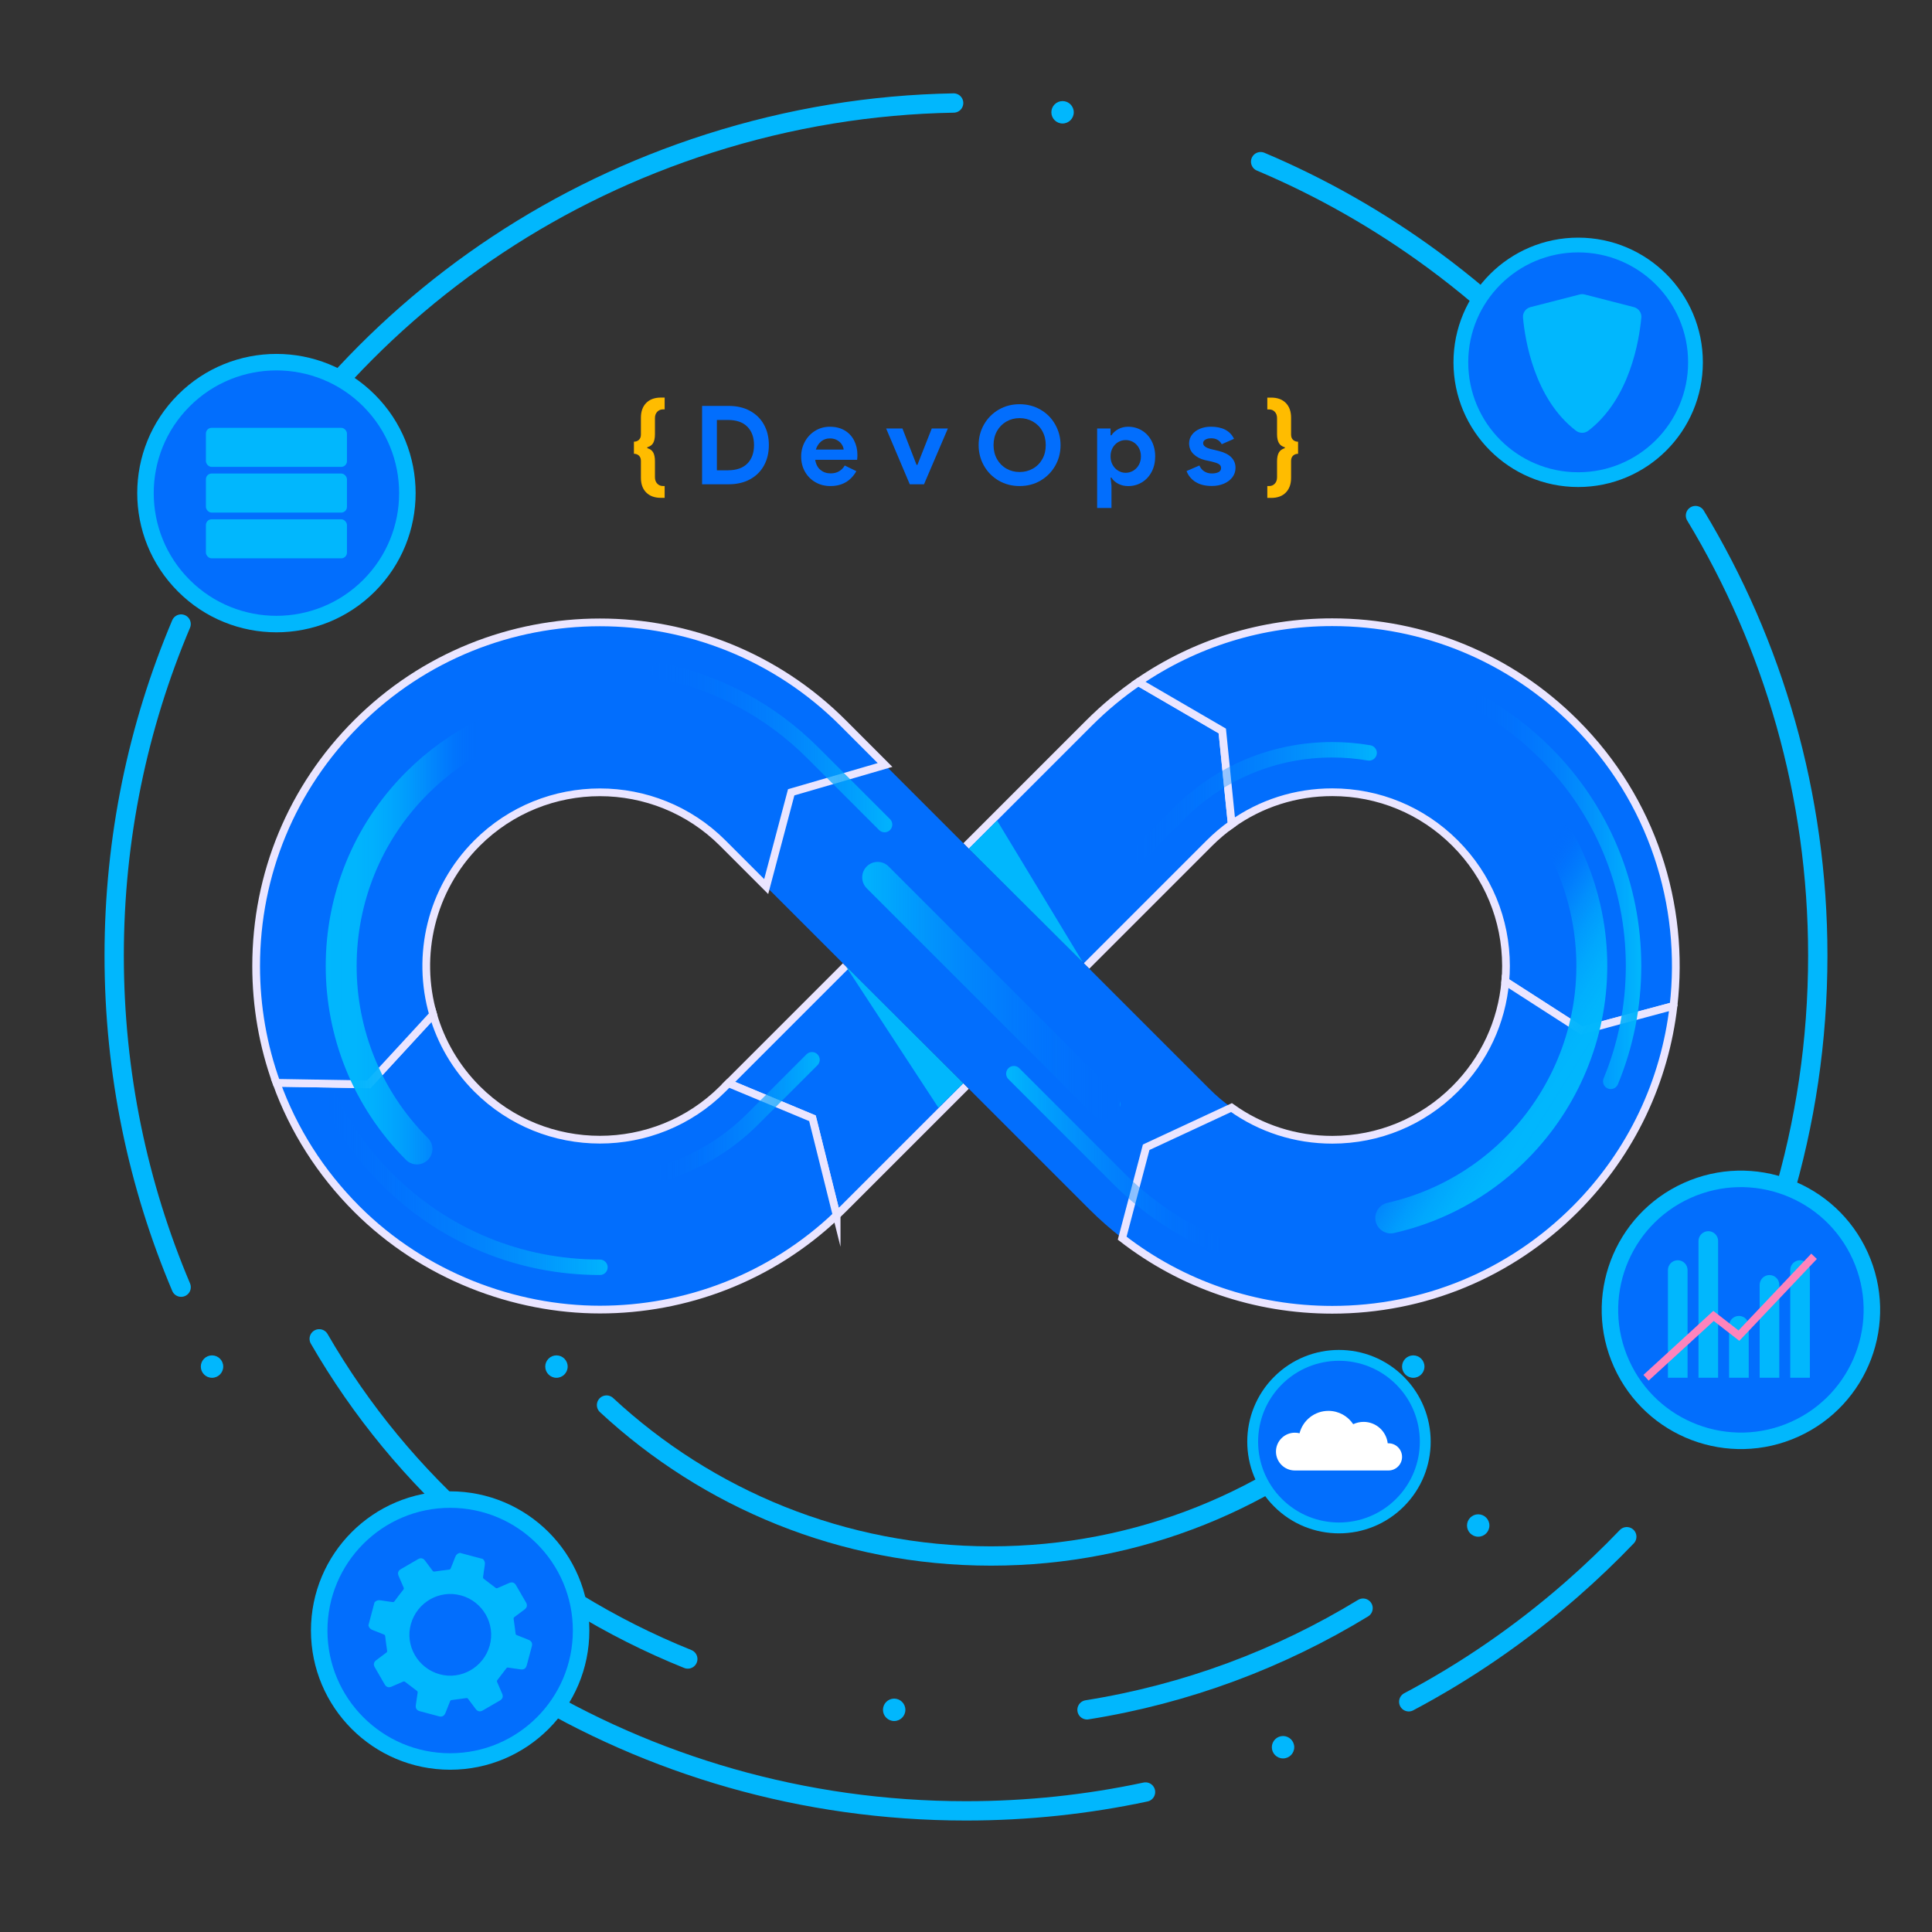 <svg xmlns="http://www.w3.org/2000/svg" xmlns:xlink="http://www.w3.org/1999/xlink" viewBox="0 0 500 500"><rect x="0" y="0" width="500" height="500" fill="#333333" stroke="none"/><defs><style>      .cls-1 {        mix-blend-mode: soft-light;      }      .cls-1, .cls-2 {        fill: #01b7fd;      }      .cls-3 {        stroke: url(#linear-gradient);      }      .cls-3, .cls-4, .cls-5, .cls-6, .cls-7, .cls-8, .cls-9, .cls-10, .cls-11, .cls-12, .cls-13, .cls-14, .cls-15, .cls-16, .cls-17 {        stroke-miterlimit: 10;      }      .cls-3, .cls-5, .cls-6, .cls-7, .cls-8, .cls-10, .cls-11, .cls-12, .cls-13, .cls-14, .cls-15 {        fill: none;      }      .cls-3, .cls-5, .cls-6, .cls-7, .cls-8, .cls-11, .cls-12, .cls-13, .cls-14, .cls-15 {        stroke-linecap: round;      }      .cls-3, .cls-5, .cls-8, .cls-11, .cls-13, .cls-14 {        stroke-width: 4px;      }      .cls-4 {        stroke-width: 4.27px;      }      .cls-4, .cls-9, .cls-18, .cls-16, .cls-17 {        fill: #026efd;      }      .cls-4, .cls-12, .cls-16, .cls-17 {        stroke: #01b7fd;      }      .cls-5 {        stroke: url(#linear-gradient-6);      }      .cls-19 {        fill: #fff;      }      .cls-6 {        stroke: url(#linear-gradient-8);      }      .cls-6, .cls-7, .cls-15 {        stroke-width: 8px;      }      .cls-7 {        stroke: url(#linear-gradient-7);      }      .cls-8 {        stroke: url(#linear-gradient-3);      }      .cls-20 {        isolation: isolate;      }      .cls-9 {        stroke: #eae5ff;      }      .cls-9, .cls-10 {        stroke-width: 2px;      }      .cls-10 {        stroke: #ff84bc;      }      .cls-11 {        stroke: url(#linear-gradient-2);      }      .cls-12 {        stroke-width: 5px;      }      .cls-13 {        stroke: url(#linear-gradient-5);      }      .cls-14 {        stroke: url(#linear-gradient-4);      }      .cls-15 {        stroke: url(#linear-gradient-9);      }      .cls-21 {        fill: #ffbc00;      }      .cls-22 {        fill: #5c49ea;      }      .cls-16 {        stroke-width: 3.82px;      }      .cls-17 {        stroke-width: 2.81px;      }    </style><linearGradient id="linear-gradient" x1="169.41" y1="288.94" x2="212.14" y2="288.94" gradientUnits="userSpaceOnUse"><stop offset="0" stop-color="#01b7fd"></stop><stop offset="0" stop-color="#026efd" stop-opacity="0"></stop><stop offset="1" stop-color="#01b7fd" stop-opacity=".95"></stop></linearGradient><linearGradient id="linear-gradient-2" x1="82.67" y1="305.59" x2="157.26" y2="305.59" xlink:href="#linear-gradient"></linearGradient><linearGradient id="linear-gradient-3" x1="168.59" y1="193.46" x2="230.92" y2="193.46" xlink:href="#linear-gradient"></linearGradient><linearGradient id="linear-gradient-4" x1="260.39" y1="299.97" x2="316.93" y2="299.97" gradientUnits="userSpaceOnUse"><stop offset="0" stop-color="#01b7fd"></stop><stop offset="1" stop-color="#026efd" stop-opacity="0"></stop></linearGradient><linearGradient id="linear-gradient-5" x1="380.8" y1="230.87" x2="424.75" y2="230.87" gradientUnits="userSpaceOnUse"><stop offset="0" stop-color="#026efd" stop-opacity="0"></stop><stop offset="1" stop-color="#01b7fd"></stop></linearGradient><linearGradient id="linear-gradient-6" x1="292.06" y1="207.81" x2="356.33" y2="207.81" xlink:href="#linear-gradient"></linearGradient><linearGradient id="linear-gradient-7" x1="84.29" y1="243.7" x2="129.38" y2="243.7" gradientUnits="userSpaceOnUse"><stop offset="0" stop-color="#01b7fd"></stop><stop offset=".16" stop-color="#01b6fd" stop-opacity=".99"></stop><stop offset=".27" stop-color="#01b3fd" stop-opacity=".95"></stop><stop offset=".37" stop-color="#01aefd" stop-opacity=".89"></stop><stop offset=".47" stop-color="#01a7fd" stop-opacity=".8"></stop><stop offset=".56" stop-color="#019efd" stop-opacity=".68"></stop><stop offset=".64" stop-color="#0193fd" stop-opacity=".54"></stop><stop offset=".72" stop-color="#0187fd" stop-opacity=".37"></stop><stop offset=".8" stop-color="#0178fd" stop-opacity=".18"></stop><stop offset=".85" stop-color="#026efd" stop-opacity=".05"></stop><stop offset=".86" stop-color="#026efd" stop-opacity=".03"></stop><stop offset=".9" stop-color="#026efd" stop-opacity="0"></stop><stop offset="1" stop-color="#026efd" stop-opacity="0"></stop></linearGradient><linearGradient id="linear-gradient-8" x1="223.09" y1="256.42" x2="289.82" y2="256.42" gradientTransform="translate(512.96 512.84) rotate(-180)" gradientUnits="userSpaceOnUse"><stop offset="0" stop-color="#01b7fd"></stop><stop offset="0" stop-color="#026efd" stop-opacity="0"></stop><stop offset="1" stop-color="#01b7fd" stop-opacity=".95"></stop></linearGradient><linearGradient id="linear-gradient-9" x1="323.75" y1="257.83" x2="368.83" y2="257.83" gradientTransform="translate(819.69 236) rotate(-147.89) scale(1 -1)" xlink:href="#linear-gradient-7"></linearGradient></defs><g class="cls-20"><g id="BACKGROUND"><g><path class="cls-22" d="M49.45,147.08c0-1.6,1.3-2.9,2.9-2.9s2.9,1.3,2.9,2.9-1.3,2.9-2.9,2.9-2.9-1.3-2.9-2.9Z"></path><path class="cls-2" d="M51.97,353.67c0-1.6,1.3-2.9,2.9-2.9s2.9,1.3,2.9,2.9-1.3,2.9-2.9,2.9-2.9-1.3-2.9-2.9Z"></path><path d="M450.55,329.05c0-1.6,1.3-2.9,2.9-2.9s2.9,1.3,2.9,2.9-1.3,2.9-2.9,2.9-2.9-1.3-2.9-2.9Z"></path><path d="M103.7,419.09c0-1.6,1.3-2.9,2.9-2.9s2.9,1.3,2.9,2.9-1.3,2.9-2.9,2.9-2.9-1.3-2.9-2.9Z"></path><path class="cls-2" d="M329.15,452.18c0-1.6,1.3-2.9,2.9-2.9s2.9,1.3,2.9,2.9-1.3,2.9-2.9,2.9-2.9-1.3-2.9-2.9Z"></path><path class="cls-2" d="M228.51,442.5c0-1.6,1.3-2.9,2.9-2.9s2.9,1.3,2.9,2.9-1.3,2.9-2.9,2.9-2.9-1.3-2.9-2.9Z"></path><path class="cls-2" d="M141.11,353.67c0-1.6,1.3-2.9,2.9-2.9s2.9,1.3,2.9,2.9-1.3,2.9-2.9,2.9-2.9-1.3-2.9-2.9Z"></path><path class="cls-2" d="M362.85,353.67c0-1.6,1.3-2.9,2.9-2.9s2.9,1.3,2.9,2.9-1.3,2.9-2.9,2.9-2.9-1.3-2.9-2.9Z"></path><path class="cls-2" d="M379.66,394.8c0-1.6,1.3-2.9,2.9-2.9s2.9,1.3,2.9,2.9-1.3,2.9-2.9,2.9-2.9-1.3-2.9-2.9Z"></path><path class="cls-2" d="M422.26,117.78c0-1.6,1.3-2.9,2.9-2.9s2.9,1.3,2.9,2.9-1.3,2.9-2.9,2.9-2.9-1.3-2.9-2.9Z"></path><path class="cls-2" d="M272.09,29.06c0-1.6,1.3-2.9,2.9-2.9s2.9,1.3,2.9,2.9-1.3,2.9-2.9,2.9-2.9-1.3-2.9-2.9Z"></path><path class="cls-12" d="M326.25,41.84c15.54,6.57,30.57,15.05,44.76,25.5,8.19,6.03,15.84,12.53,22.94,19.42"></path><path class="cls-12" d="M352.76,416.19c-21.46,13.09-45.62,22.2-71.44,26.31"></path><path class="cls-12" d="M46.88,333.12c-11.16-26.38-17.33-55.37-17.33-85.81s6.17-59.43,17.32-85.81"></path><path class="cls-12" d="M438.79,133.43c20.09,33.24,31.65,72.21,31.65,113.88,0,22.07-3.24,43.38-9.28,63.48"></path><path class="cls-12" d="M84.65,101.94c25.55-29.25,59.15-52.12,98.85-64.8,21.02-6.72,42.31-10.11,63.3-10.48"></path><path class="cls-12" d="M296.46,463.77c-14.98,3.2-30.52,4.88-46.46,4.88-42.15,0-81.55-11.78-115.08-32.23"></path><path class="cls-12" d="M421.01,397.7c-4.53,4.73-9.31,9.3-14.33,13.69-13.16,11.51-27.3,21.18-42.1,29.03"></path><path class="cls-12" d="M178,429.35c-40.3-16.21-73.88-45.61-95.39-82.86"></path><path class="cls-12" d="M355.99,363.63c-26.1,24.24-61.07,39.06-99.51,39.06s-73.4-14.82-99.51-39.06"></path></g></g><g id="TEXTS"><g><g><path class="cls-9" d="M250.02,281.06l-31.85,31.85c-.55.55-1.1,1.08-1.65,1.61l-6.26-25.11-21.75-9.07,30.34-30.34"></path><path class="cls-9" d="M216.52,314.52c-17.13,16.27-39.2,24.4-61.26,24.4s-45.57-8.67-62.91-26.01c-9.4-9.4-16.44-20.53-20.81-32.68l23.89.4,16.66-18.08c2.03,7.05,5.83,13.7,11.37,19.25,17.53,17.53,46.06,17.53,63.59,0l1.46-1.46,21.75,9.07,6.26,25.11Z"></path><path class="cls-9" d="M281.19,250l31.8-31.8c1.81-1.8,3.74-3.44,5.78-4.89l-2.44-24.14-21.74-12.65c-4.51,3.09-8.77,6.62-12.72,10.57l-31.85,31.85"></path><path class="cls-9" d="M433.1,260.34l-23.74,6.37-19.79-12.73c.12-1.32.18-2.64.18-3.98,0-12.01-4.68-23.3-13.17-31.8-8.49-8.49-19.79-13.17-31.8-13.17-9.45,0-18.46,2.9-26.01,8.28l-2.44-24.14-21.74-12.65c14.67-10.07,32.02-15.49,50.19-15.49,23.77,0,46.11,9.26,62.91,26.06,19.97,19.97,28.45,47.16,25.41,73.25Z"></path><path class="cls-18" d="M318.71,286.64l-22.08,10.27-6.21,23.53c-2.98-2.31-5.84-4.82-8.55-7.53l-31.85-31.85-31.17-31.06-20.56-20.56,6.47-24.39,24.29-7.07,20.97,20.96,31.17,31.06,31.8,31.8c1.79,1.79,3.7,3.41,5.72,4.84Z"></path><polygon class="cls-1" points="218.85 250 242.85 286.66 249.31 280.35 218.85 250"></polygon><polygon class="cls-1" points="280.25 249.06 258.04 212.34 250.73 219.64 280.25 249.06"></polygon><path class="cls-9" d="M433.1,260.34c-2.22,19.22-10.69,37.85-25.41,52.57-16.8,16.8-39.14,26.06-62.91,26.06-19.93,0-38.86-6.51-54.36-18.53l6.21-23.53,22.08-10.27c7.56,5.41,16.59,8.33,26.07,8.33,12.01,0,23.31-4.68,31.8-13.17,7.54-7.55,12.08-17.31,12.99-27.82l19.79,12.73,23.74-6.37Z"></path><path class="cls-9" d="M229.05,197.98l-24.29,7.07-6.47,24.39-11.24-11.24c-8.76-8.76-20.28-13.15-31.79-13.15s-23.03,4.39-31.8,13.15c-11.98,11.99-15.78,29.11-11.37,44.35l-16.66,18.08-23.89-.4c-3.46-9.56-5.25-19.76-5.25-30.23,0-23.76,9.25-46.11,26.06-62.91,34.69-34.69,91.13-34.69,125.82,0l10.88,10.89Z"></path></g><g><path class="cls-3" d="M210.14,274.27l-15.3,15.3c-6.65,6.65-14.67,11.42-23.43,14.04"></path><path class="cls-11" d="M155.26,327.97c-20.83,0-40.4-8.11-55.13-22.84-6.47-6.47-11.67-13.88-15.46-21.92"></path><path class="cls-8" d="M170.59,173.53c14.98,2.97,28.76,10.29,39.8,21.34l18.53,18.53"></path><path class="cls-14" d="M314.93,322.07c-9.34-3.87-17.91-9.58-25.28-16.94l-27.26-27.26"></path><path class="cls-13" d="M382.8,181.89c6.2,3.47,11.96,7.82,17.12,12.98,14.73,14.73,22.84,34.31,22.84,55.13,0,10.41-2.03,20.51-5.9,29.85"></path><path class="cls-5" d="M294.06,221.58l11.15-11.15c10.57-10.57,24.62-16.39,39.57-16.39,3.23,0,6.42.27,9.54.81"></path></g><g><path class="cls-7" d="M107.91,297.35c-26.15-26.15-26.15-68.55,0-94.71h0c5.26-5.26,11.17-9.46,17.47-12.6"></path><line class="cls-6" x1="227.14" y1="227.06" x2="285.87" y2="285.78"></line><path class="cls-15" d="M359.92,315.2c36.05-8.25,58.59-44.17,50.34-80.22h0c-1.66-7.25-4.43-13.95-8.1-19.96"></path></g></g><circle class="cls-4" cx="71.54" cy="127.61" r="33.89" transform="translate(-69.28 87.97) rotate(-45)"></circle><circle class="cls-17" cx="346.53" cy="373.1" r="22.33" transform="translate(-162.33 354.31) rotate(-45)"></circle><circle class="cls-16" cx="408.43" cy="93.77" r="30.36"></circle><circle class="cls-4" cx="116.5" cy="421.98" r="33.89"></circle><g><path class="cls-21" d="M167.24,127.46c-.92-.93-1.37-2.19-1.37-3.8v-4.36c0-.6-.17-1.07-.52-1.39-.35-.32-.78-.48-1.29-.48v-3.12c.51,0,.94-.16,1.29-.48.35-.32.52-.78.52-1.39v-4.36c0-1.6.46-2.87,1.37-3.8.92-.93,2.19-1.39,3.81-1.39h.96v3.06h-.45c-.59,0-1.08.21-1.47.62-.4.42-.59.96-.59,1.64v4.14c0,.98-.15,1.74-.45,2.28-.3.54-.81.91-1.53,1.12v.23c.72.21,1.23.58,1.53,1.12.3.54.45,1.3.45,2.28v4.14c0,.68.2,1.23.59,1.64.4.42.89.62,1.47.62h.45v3.06h-.96c-1.62,0-2.9-.46-3.81-1.39Z"></path><path class="cls-18" d="M181.7,105.05h6.86c2.12,0,3.96.42,5.52,1.27s2.78,2.04,3.63,3.57c.85,1.53,1.27,3.3,1.27,5.3s-.43,3.77-1.27,5.3c-.85,1.53-2.06,2.72-3.63,3.57s-3.41,1.27-5.52,1.27h-6.86v-20.29ZM188.39,121.71c2.19,0,3.86-.58,5.02-1.74,1.15-1.16,1.73-2.75,1.73-4.77s-.58-3.61-1.73-4.77c-1.15-1.16-2.82-1.74-5.02-1.74h-2.86v13.03h2.86Z"></path><path class="cls-18" d="M211.03,124.8c-1.15-.66-2.05-1.57-2.71-2.73-.65-1.16-.98-2.47-.98-3.92,0-1.38.32-2.66.96-3.84.64-1.18,1.53-2.12,2.66-2.82s2.4-1.05,3.8-1.05c1.49,0,2.78.32,3.85.96,1.08.64,1.89,1.52,2.45,2.64.56,1.11.84,2.35.84,3.71,0,.43-.03.85-.08,1.25h-10.85c.19,1.15.65,2.03,1.37,2.62.73.59,1.6.89,2.62.89.85,0,1.58-.18,2.2-.55.61-.37,1.1-.86,1.46-1.49l3,1.47c-1.47,2.57-3.71,3.85-6.71,3.85-1.44,0-2.73-.33-3.88-.99ZM218.34,116.35c-.04-.45-.2-.9-.5-1.35s-.7-.81-1.22-1.1-1.13-.44-1.83-.44c-.89,0-1.65.26-2.28.78-.63.52-1.09,1.22-1.37,2.11h7.2Z"></path><path class="cls-18" d="M229.33,110.89h4.22l3.65,9.41h.23l3.71-9.41h4.17l-6.18,14.45h-3.68l-6.12-14.45Z"></path><path class="cls-18" d="M258.47,124.39c-1.61-.94-2.88-2.21-3.81-3.84-.92-1.62-1.39-3.41-1.39-5.35s.46-3.73,1.39-5.35c.93-1.62,2.2-2.9,3.81-3.84,1.62-.94,3.41-1.4,5.4-1.4s3.78.47,5.4,1.4c1.62.93,2.89,2.21,3.81,3.84.92,1.62,1.39,3.41,1.39,5.35s-.46,3.73-1.39,5.35c-.93,1.62-2.2,2.9-3.81,3.84-1.61.94-3.41,1.4-5.4,1.4s-3.78-.47-5.4-1.4ZM267.3,121.28c1.04-.58,1.86-1.41,2.45-2.46.6-1.06.89-2.27.89-3.63s-.3-2.57-.89-3.63-1.41-1.88-2.45-2.47c-1.04-.58-2.18-.88-3.43-.88s-2.38.29-3.41.88c-1.03.59-1.84,1.41-2.44,2.47-.59,1.06-.89,2.27-.89,3.63s.3,2.57.89,3.63c.6,1.06,1.41,1.88,2.44,2.46,1.03.59,2.17.88,3.41.88s2.39-.29,3.43-.88Z"></path><path class="cls-18" d="M283.93,110.89h3.48v1.76h.23c.4-.62.97-1.15,1.73-1.57.76-.42,1.62-.64,2.61-.64,1.3,0,2.49.33,3.56.98,1.07.65,1.9,1.56,2.51,2.73.6,1.17.91,2.49.91,3.97s-.3,2.82-.91,3.98-1.44,2.07-2.51,2.72c-1.07.65-2.25.98-3.56.98-.98,0-1.86-.21-2.62-.62-.77-.42-1.34-.94-1.71-1.56h-.23l.23,2.04v5.81h-3.71v-20.57ZM293.28,121.82c.6-.36,1.09-.86,1.45-1.5.36-.64.54-1.38.54-2.21s-.18-1.57-.54-2.21c-.36-.64-.84-1.14-1.45-1.49-.6-.35-1.26-.52-1.96-.52s-1.32.17-1.93.52c-.6.35-1.09.85-1.44,1.49-.36.64-.54,1.38-.54,2.21s.18,1.57.54,2.21c.36.64.84,1.14,1.44,1.5s1.25.54,1.93.54,1.35-.18,1.96-.54Z"></path><path class="cls-18" d="M309.36,124.71c-1.09-.72-1.85-1.65-2.28-2.8l3.32-1.44c.3.68.73,1.19,1.29,1.54.56.35,1.2.52,1.94.52.68,0,1.25-.11,1.7-.33.45-.22.68-.57.68-1.06s-.21-.83-.62-1.06c-.42-.24-1.04-.45-1.87-.64l-1.7-.37c-1.17-.28-2.14-.8-2.92-1.54-.77-.75-1.16-1.68-1.16-2.79,0-.83.25-1.58.75-2.24.5-.66,1.18-1.17,2.04-1.53.86-.36,1.81-.54,2.85-.54,2.98,0,4.98,1.05,5.98,3.14l-3.17,1.39c-.57-1.02-1.47-1.53-2.72-1.53-.64,0-1.15.12-1.53.35-.38.24-.57.53-.57.89,0,.68.64,1.19,1.93,1.53l2.12.51c1.44.36,2.52.91,3.24,1.64.73.74,1.09,1.64,1.09,2.72,0,.93-.27,1.74-.81,2.45-.54.71-1.27,1.26-2.21,1.66-.93.4-1.97.59-3.1.59-1.76,0-3.18-.36-4.26-1.08Z"></path><path class="cls-21" d="M327.98,125.79h.48c.58,0,1.07-.21,1.46-.62.39-.42.58-.96.58-1.64v-4.14c0-.96.16-1.72.47-2.27s.83-.93,1.54-1.13v-.23c-.72-.21-1.23-.58-1.54-1.13-.31-.55-.47-1.3-.47-2.27v-4.14c0-.68-.19-1.23-.58-1.64-.39-.42-.87-.62-1.46-.62h-.48v-3.06h.99c1.62,0,2.89.46,3.8,1.39.91.93,1.36,2.19,1.36,3.8v4.36c0,.6.17,1.07.52,1.39s.78.48,1.29.48v3.12c-.51,0-.94.16-1.29.48-.35.32-.52.78-.52,1.39v4.36c0,1.61-.45,2.87-1.36,3.8-.91.93-2.17,1.39-3.8,1.39h-.99v-3.06Z"></path></g><path class="cls-2" d="M119.02,401.88c1.97.52,3.94,1.05,5.91,1.57.53.46.65,1.02.52,1.7-.18.99-.28,1.99-.43,2.98-.04.24.03.36.23.5,1,.74,1.99,1.5,2.97,2.27.19.15.33.18.55.08,1.01-.45,2.02-.88,3.03-1.31.73-.31,1.33-.11,1.73.56.87,1.5,1.74,3,2.61,4.5.39.68.26,1.3-.36,1.78-.88.67-1.75,1.33-2.64,1.98-.19.14-.24.27-.21.51.19,1.25.35,2.5.5,3.75.03.22.09.33.3.41,1.01.39,2.02.81,3.03,1.21.79.31,1.09.88.88,1.69-.43,1.64-.87,3.27-1.31,4.91-.23.85-.77,1.19-1.62,1.06-1.07-.16-2.15-.29-3.23-.46-.24-.04-.33.05-.46.22-.75,1-1.5,1.99-2.27,2.97-.16.2-.19.35-.08.58.44.99.87,1.99,1.29,2.99.32.75.12,1.34-.57,1.75-1.49.87-2.97,1.73-4.46,2.59-.7.4-1.31.27-1.81-.37-.67-.88-1.33-1.75-1.98-2.64-.13-.18-.26-.22-.48-.19-1.25.18-2.5.35-3.75.5-.22.03-.34.07-.42.29-.39,1.01-.81,2.02-1.2,3.03-.31.79-.88,1.11-1.69.89-1.65-.44-3.3-.88-4.95-1.32-.81-.22-1.16-.77-1.03-1.6.16-1.06.29-2.12.46-3.18.04-.25-.04-.38-.24-.53-.99-.73-1.97-1.48-2.94-2.24-.2-.16-.34-.2-.58-.1-.99.44-1.99.87-2.99,1.29-.77.33-1.36.14-1.78-.59-.86-1.48-1.71-2.95-2.56-4.43-.4-.7-.28-1.32.36-1.81.88-.67,1.75-1.33,2.64-1.98.2-.15.22-.28.19-.52-.18-1.23-.35-2.47-.49-3.71-.03-.24-.1-.35-.32-.44-.94-.36-1.85-.78-2.8-1.11-.66-.23-1.08-.61-1.22-1.3.52-1.97,1.05-3.94,1.57-5.91.46-.52,1.01-.65,1.7-.52.98.19,1.99.28,2.98.43.24.04.35-.03.5-.22.74-1,1.49-1.99,2.27-2.97.16-.21.18-.35.08-.58-.44-.99-.86-1.99-1.29-2.99-.32-.75-.12-1.34.57-1.75,1.48-.87,2.97-1.73,4.46-2.59.7-.4,1.31-.28,1.8.37.66.86,1.31,1.73,1.95,2.61.15.21.29.26.55.22,1.23-.18,2.47-.35,3.71-.49.24-.03.35-.1.44-.32.36-.93.78-1.85,1.11-2.8.23-.66.61-1.08,1.3-1.22ZM119.31,412.9c-5.58-1.55-11.38,1.76-12.97,7.4-1.57,5.57,1.77,11.42,7.42,12.99,5.57,1.55,11.39-1.78,12.97-7.41,1.56-5.59-1.77-11.43-7.42-12.99Z"></path><g><circle class="cls-4" cx="450.55" cy="338.97" r="33.89" transform="translate(-99.62 215.65) rotate(-24.32)"></circle><g><path class="cls-2" d="M436.75,356.56h-5.09v-27.87c0-1.4,1.14-2.54,2.54-2.54h0c1.4,0,2.54,1.14,2.54,2.54v27.87Z"></path><path class="cls-2" d="M468.4,356.56h-5.09v-27.87c0-1.4,1.14-2.54,2.54-2.54h0c1.4,0,2.54,1.14,2.54,2.54v27.87Z"></path><path class="cls-2" d="M444.66,356.56h-5.09v-35.39c0-1.4,1.14-2.54,2.54-2.54h0c1.4,0,2.54,1.14,2.54,2.54v35.39Z"></path><path class="cls-2" d="M452.58,356.56h-5.09v-13.46c0-1.4,1.14-2.54,2.54-2.54h0c1.4,0,2.54,1.14,2.54,2.54v13.46Z"></path><path class="cls-2" d="M460.49,356.56h-5.09v-24.04c0-1.4,1.14-2.54,2.54-2.54h0c1.4,0,2.54,1.14,2.54,2.54v24.04Z"></path></g><polyline class="cls-10" points="425.99 356.56 443.46 340.56 450.03 345.66 469.48 325.13"></polyline></g><path class="cls-19" d="M359.32,373.52c-.06,0-.12,0-.18,0-.37-3.12-3.02-5.54-6.24-5.54-.96,0-1.88.22-2.69.6-1.38-2.08-3.74-3.45-6.42-3.45-3.6,0-6.62,2.47-7.47,5.8-.39-.1-.79-.15-1.21-.15-2.7,0-4.89,2.19-4.89,4.89s2.19,4.89,4.89,4.89h24.22c1.95,0,3.52-1.58,3.52-3.52s-1.58-3.52-3.52-3.52Z"></path><g><rect class="cls-2" x="53.29" y="110.72" width="36.5" height="10.11" rx="1.48" ry="1.48"></rect><rect class="cls-2" x="53.29" y="122.55" width="36.5" height="10.11" rx="1.48" ry="1.48"></rect><rect class="cls-2" x="53.29" y="134.39" width="36.5" height="10.11" rx="1.48" ry="1.48"></rect><path class="cls-2" d="M87.4,115.77c0,1.04-.84,1.88-1.88,1.88s-1.88-.84-1.88-1.88.84-1.88,1.88-1.88,1.88.84,1.88,1.88Z"></path><path class="cls-2" d="M87.4,127.61c0,1.04-.84,1.88-1.88,1.88s-1.88-.84-1.88-1.88.84-1.88,1.88-1.88,1.88.84,1.88,1.88Z"></path><path class="cls-2" d="M87.4,139.45c0,1.04-.84,1.88-1.88,1.88s-1.88-.84-1.88-1.88.84-1.88,1.88-1.88,1.88.84,1.88,1.88Z"></path></g><g><path class="cls-2" d="M424.77,82.22c-.52,5.69-2.92,21.01-13.73,29.26-.93.71-2.23.71-3.16,0-10.81-8.25-13.21-23.57-13.73-29.26-.12-1.27.71-2.42,1.94-2.74l12.73-3.27c.42-.11.86-.11,1.29,0l12.73,3.27c1.23.32,2.05,1.47,1.94,2.74Z"></path><path class="cls-2" d="M409.45,108.91c-9.37-7.35-11.71-20.77-12.29-26.61l12.29-3.15,12.29,3.15c-.58,5.84-2.92,19.27-12.29,26.61Z"></path><path class="cls-2" d="M411.96,89.82c0,1.38-1.12,2.51-2.51,2.51s-2.51-1.12-2.51-2.51,1.12-2.51,2.51-2.51,2.51,1.12,2.51,2.51Z"></path><circle class="cls-2" cx="409.46" cy="94.43" r="2.51"></circle></g></g></g></svg>